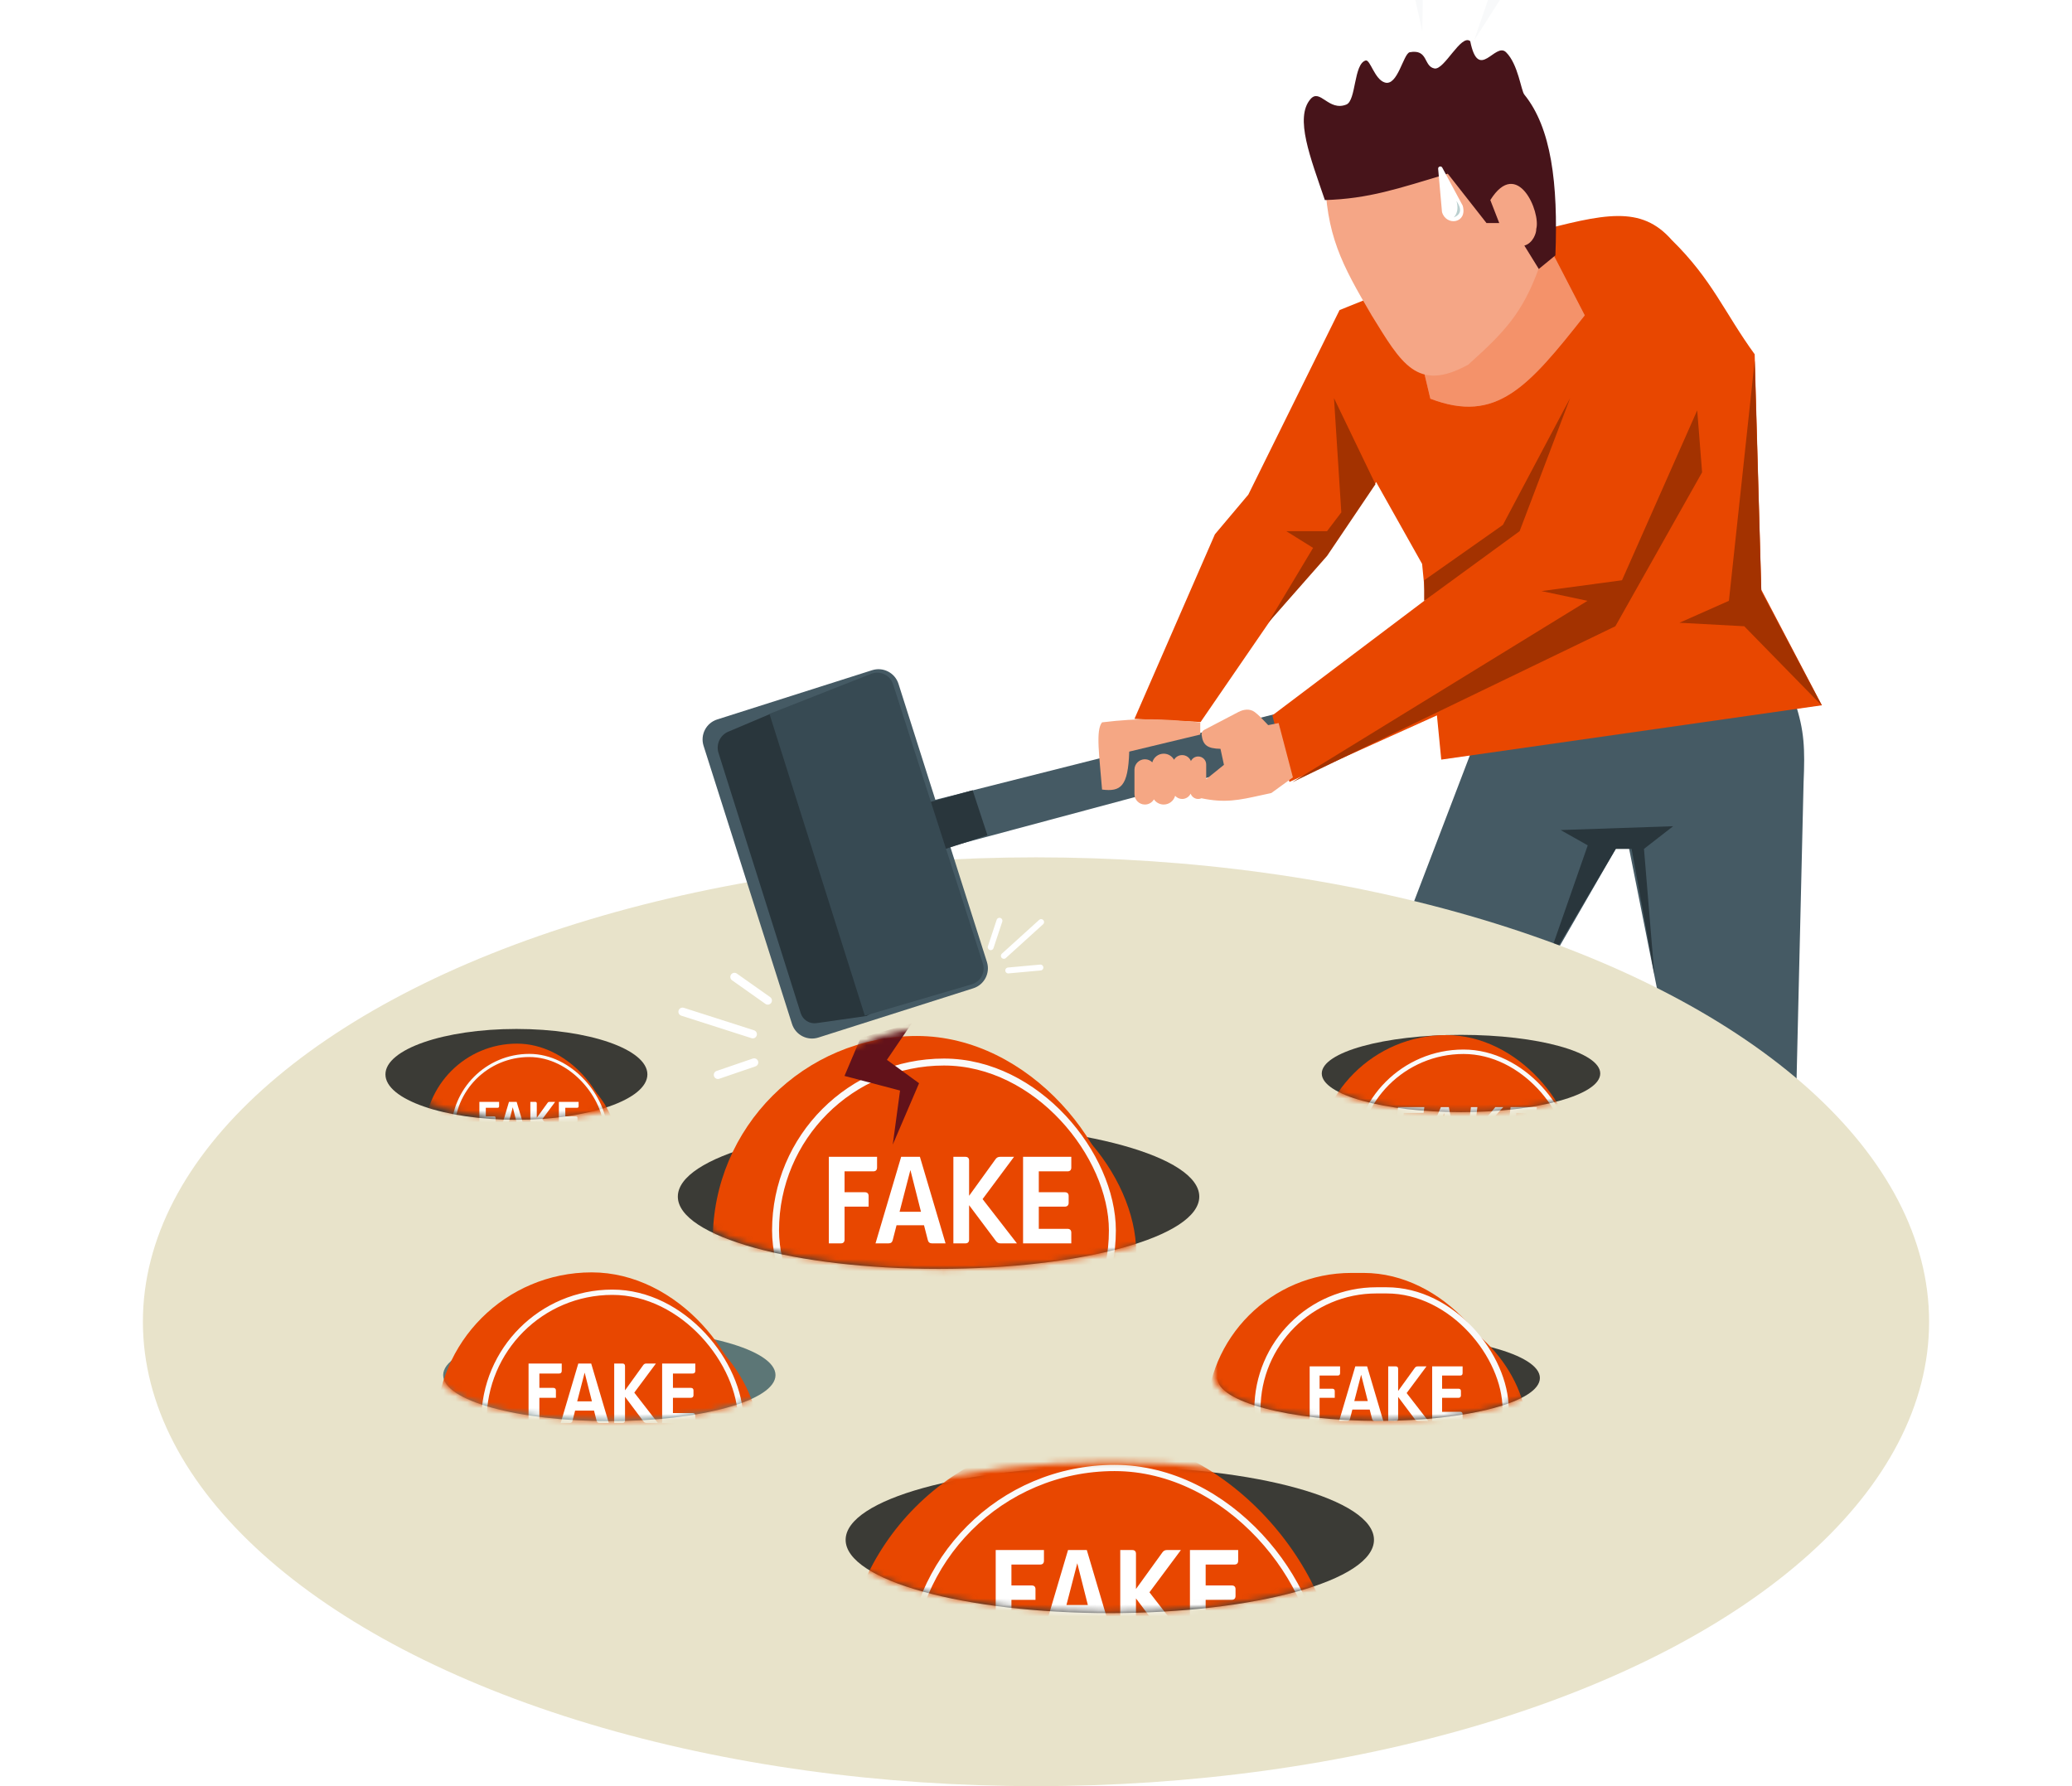 <svg width="348" height="300" viewBox="0 0 348 300" fill="none" xmlns="http://www.w3.org/2000/svg">
<g clip-path="url(#clip0_7129_1938)">
<path d="M230 171.008L247.973 123.984L301.483 118C303.065 122.735 303.158 125.792 302.917 131.451L301.483 192.162L279.514 172.147L273.591 142.43H271.464L254.974 171.008H230Z" fill="#455A64"/>
<path d="M266.667 141.986L259.348 162.954L271.365 142.579H274.036L277.844 163.548L276.113 142.579L281.009 138.771L262.117 139.414L266.667 141.986Z" fill="#455A64"/>
<path d="M266.667 141.986L259.348 162.954L271.365 142.579H274.036L277.844 163.548L276.113 142.579L281.009 138.771L262.117 139.414L266.667 141.986Z" fill="black" fill-opacity="0.4"/>
<ellipse cx="174" cy="222" rx="150" ry="78" fill="#E8E3CA"/>
<ellipse cx="245.381" cy="180.304" rx="23.386" ry="6.491" fill="#3B3B36"/>
<ellipse cx="86.734" cy="180.453" rx="21.998" ry="7.63" fill="#3B3B36"/>
<mask id="mask0_7129_1938" style="mask-type:alpha" maskUnits="userSpaceOnUse" x="68" y="150" width="41" height="38">
<path fill-rule="evenodd" clip-rule="evenodd" d="M108.734 150.229H68.997V182.332H68.997C68.997 182.346 68.997 182.361 68.997 182.375C68.997 185.418 77.892 187.884 88.865 187.884C99.839 187.884 108.734 185.418 108.734 182.375C108.734 182.361 108.734 182.346 108.733 182.332H108.734V150.229Z" fill="#D9D9D9"/>
</mask>
<g mask="url(#mask0_7129_1938)">
<g filter="url(#filter0_d_7129_1938)">
<rect x="73.335" y="174.557" width="31.104" height="31.104" rx="15.552" fill="#E84700"/>
</g>
<g filter="url(#filter1_i_7129_1938)">
<rect x="75.787" y="177.009" width="26.2" height="26.2" rx="13.1" fill="#E84700"/>
</g>
<rect x="76.052" y="177.274" width="25.669" height="25.669" rx="12.835" stroke="#FAFAFA" stroke-width="0.531"/>
<path d="M83.828 185.068V185.804C83.828 185.976 83.737 186.067 83.564 186.067H81.593V187.503H82.983C83.156 187.503 83.246 187.594 83.246 187.757V188.493H81.593V190.764C81.593 190.928 81.502 191.019 81.339 191.019H80.512V185.068H83.828ZM86.774 185.068L88.536 191.019H87.609C87.455 191.019 87.355 190.946 87.319 190.801L87.055 189.774H85.166L84.902 190.801C84.866 190.946 84.775 191.019 84.612 191.019H83.721L85.484 185.068H86.774ZM86.12 185.976L85.375 188.847H86.846L86.12 185.976ZM93.243 185.068L91.081 187.975L93.443 191.019H92.317C92.18 191.019 92.09 190.973 91.999 190.855L90.154 188.393V190.764C90.154 190.928 90.064 191.019 89.9 191.019H89.073V185.068H89.9C90.064 185.068 90.154 185.159 90.154 185.322V187.748L91.971 185.231C92.053 185.113 92.153 185.068 92.289 185.068H93.243ZM97.18 185.068V185.804C97.18 185.976 97.089 186.067 96.917 186.067H94.945V187.503H96.735C96.908 187.503 96.999 187.594 96.999 187.757V188.229C96.999 188.393 96.908 188.493 96.735 188.493H94.945V190.019H96.917C97.089 190.019 97.18 190.11 97.18 190.283V191.019H93.864V185.068H97.18Z" fill="white"/>
</g>
<mask id="mask1_7129_1938" style="mask-type:alpha" maskUnits="userSpaceOnUse" x="221" y="141" width="49" height="46">
<path fill-rule="evenodd" clip-rule="evenodd" d="M269.361 141.311H221.401V180.057H221.401C221.401 180.074 221.401 180.092 221.401 180.109C221.401 183.782 232.137 186.759 245.381 186.759C258.625 186.759 269.361 183.782 269.361 180.109C269.361 180.092 269.361 180.074 269.36 180.057H269.361V141.311Z" fill="#D9D9D9"/>
</mask>
<g mask="url(#mask1_7129_1938)">
<g filter="url(#filter2_d_7129_1938)">
<rect x="223.884" y="172.823" width="43.838" height="43.838" rx="21.919" fill="#E84700"/>
</g>
<g filter="url(#filter3_i_7129_1938)">
<rect x="227.34" y="176.279" width="36.926" height="36.926" rx="18.463" fill="#E84700"/>
</g>
<rect x="227.714" y="176.653" width="36.178" height="36.178" rx="18.089" stroke="#FAFAFA" stroke-width="0.748"/>
<path d="M239.224 185.952L239.096 186.938H235.767L235.446 189.589H237.956L237.828 190.562H235.318L234.87 194.339H233.782L234.806 185.952H239.224ZM244.894 194.339H243.728C243.677 193.938 243.583 193.289 243.447 192.393H240.387C240.096 193.135 239.823 193.784 239.567 194.339H238.415L242 185.952H243.344L244.894 194.339ZM242.538 186.964C241.923 188.594 241.343 190.079 240.796 191.42H243.293C243.071 190.003 242.819 188.517 242.538 186.964ZM247.048 185.952H248.136L247.662 189.832C249.096 188.372 250.257 187.079 251.145 185.952H252.477L248.789 190.011L251.785 194.339H250.402C249.856 193.451 249.374 192.696 248.955 192.073C248.546 191.449 248.102 190.818 247.624 190.178L247.112 194.339H246.023L247.048 185.952ZM252.688 194.339L253.712 185.952H258.13L258.002 186.938H254.673L254.352 189.589H257.425L257.297 190.562H254.224L253.879 193.353H257.208L257.105 194.339H252.688Z" fill="white"/>
</g>
<ellipse cx="157.634" cy="200.979" rx="43.789" ry="12.143" fill="#3B3B36"/>
<mask id="mask2_7129_1938" style="mask-type:alpha" maskUnits="userSpaceOnUse" x="114" y="130" width="89" height="84">
<path fill-rule="evenodd" clip-rule="evenodd" d="M202.284 130.132H114.705V200.884H114.706C114.706 200.915 114.705 200.947 114.705 200.979C114.705 207.685 134.31 213.122 158.494 213.122C182.679 213.122 202.284 207.685 202.284 200.979C202.284 200.947 202.283 200.915 202.282 200.884H202.284V130.132Z" fill="#D9D9D9"/>
</mask>
<g mask="url(#mask2_7129_1938)">
<g filter="url(#filter4_d_7129_1938)">
<rect x="124.266" y="172.392" width="68.552" height="68.552" rx="34.276" fill="#E84700"/>
</g>
<g filter="url(#filter5_i_7129_1938)">
<rect x="129.671" y="177.796" width="57.743" height="57.743" rx="28.872" fill="#E84700"/>
</g>
<rect x="130.256" y="178.381" width="56.573" height="56.573" rx="28.287" stroke="#FAFAFA" stroke-width="1.17"/>
<path d="M147.307 194.299V196.096C147.307 196.518 147.085 196.74 146.663 196.74H141.847V200.247H145.243C145.665 200.247 145.887 200.469 145.887 200.869V202.666H141.847V208.215C141.847 208.615 141.625 208.837 141.225 208.837H139.206V194.299H147.307ZM154.504 194.299L158.81 208.837H156.546C156.169 208.837 155.925 208.659 155.836 208.304L155.192 205.796H150.576L149.932 208.304C149.843 208.659 149.621 208.837 149.222 208.837H147.046L151.352 194.299H154.504ZM152.906 196.518L151.086 203.532H154.682L152.906 196.518ZM170.311 194.299L165.028 201.401L170.799 208.837H168.047C167.714 208.837 167.492 208.726 167.27 208.437L162.764 202.422V208.215C162.764 208.615 162.542 208.837 162.143 208.837H160.123V194.299H162.143C162.542 194.299 162.764 194.521 162.764 194.92V200.846L167.203 194.698C167.403 194.41 167.647 194.299 167.98 194.299H170.311ZM179.929 194.299V196.096C179.929 196.518 179.707 196.74 179.286 196.74H174.469V200.247H178.842C179.263 200.247 179.485 200.469 179.485 200.869V202.023C179.485 202.422 179.263 202.666 178.842 202.666H174.469V206.395H179.286C179.707 206.395 179.929 206.617 179.929 207.039V208.837H171.828V194.299H179.929Z" fill="white"/>
<mask id="mask3_7129_1938" style="mask-type:alpha" maskUnits="userSpaceOnUse" x="124" y="172" width="69" height="69">
<rect x="124.266" y="172.392" width="68.552" height="68.552" rx="34.276" fill="#E84700"/>
</mask>
<g mask="url(#mask3_7129_1938)">
<path d="M141.837 180.712L144.538 174.328L153.132 171.873L148.958 178.011L154.359 181.939L149.94 192.252L151.167 183.167L141.837 180.712Z" fill="#62121A"/>
</g>
</g>
<ellipse cx="231.547" cy="231.443" rx="27.084" ry="7.214" fill="#3B3B36"/>
<mask id="mask4_7129_1938" style="mask-type:alpha" maskUnits="userSpaceOnUse" x="203" y="188" width="57" height="51">
<path fill-rule="evenodd" clip-rule="evenodd" d="M259.292 188.078H203.802V231.116H203.803C203.802 231.136 203.802 231.155 203.802 231.174C203.802 235.254 216.224 238.561 231.547 238.561C246.87 238.561 259.292 235.254 259.292 231.174C259.292 231.155 259.291 231.136 259.291 231.116H259.292V188.078Z" fill="#D9D9D9"/>
</mask>
<g mask="url(#mask4_7129_1938)">
<g filter="url(#filter6_d_7129_1938)">
<rect x="206.675" y="212.369" width="50.72" height="48.695" rx="24.348" fill="#E84700"/>
</g>
<g filter="url(#filter7_i_7129_1938)">
<rect x="210.674" y="216.208" width="42.723" height="41.017" rx="20.509" fill="#E84700"/>
</g>
<rect x="211.194" y="216.728" width="41.684" height="39.979" rx="19.989" stroke="#FAFAFA" stroke-width="1.039"/>
<path d="M225.073 229.499V230.633C225.073 230.899 224.933 231.039 224.667 231.039H221.629V233.251H223.771C224.037 233.251 224.177 233.391 224.177 233.643V234.777H221.629V238.277C221.629 238.529 221.489 238.669 221.237 238.669H219.963V229.499H225.073ZM229.613 229.499L232.329 238.669H230.901C230.663 238.669 230.509 238.557 230.453 238.333L230.047 236.751H227.135L226.729 238.333C226.673 238.557 226.533 238.669 226.281 238.669H224.909L227.625 229.499H229.613ZM228.605 230.899L227.457 235.323H229.725L228.605 230.899ZM239.582 229.499L236.25 233.979L239.89 238.669H238.154C237.944 238.669 237.804 238.599 237.664 238.417L234.822 234.623V238.277C234.822 238.529 234.682 238.669 234.43 238.669H233.156V229.499H234.43C234.682 229.499 234.822 229.639 234.822 229.891V233.629L237.622 229.751C237.748 229.569 237.902 229.499 238.112 229.499H239.582ZM245.649 229.499V230.633C245.649 230.899 245.509 231.039 245.243 231.039H242.205V233.251H244.963C245.229 233.251 245.369 233.391 245.369 233.643V234.371C245.369 234.623 245.229 234.777 244.963 234.777H242.205V237.129H245.243C245.509 237.129 245.649 237.269 245.649 237.535V238.669H240.539V229.499H245.649Z" fill="white"/>
</g>
<ellipse cx="102.341" cy="230.957" rx="27.907" ry="7.743" fill="#5C7676"/>
<mask id="mask5_7129_1938" style="mask-type:alpha" maskUnits="userSpaceOnUse" x="73" y="184" width="58" height="55">
<path fill-rule="evenodd" clip-rule="evenodd" d="M130.929 184.417H73.753V230.607H73.754C73.753 230.628 73.753 230.649 73.753 230.669C73.753 235.047 86.552 238.597 102.341 238.597C118.13 238.597 130.929 235.047 130.929 230.669C130.929 230.649 130.929 230.628 130.928 230.607H130.929V184.417Z" fill="#D9D9D9"/>
</mask>
<g mask="url(#mask5_7129_1938)">
<g filter="url(#filter8_d_7129_1938)">
<rect x="76.714" y="212.479" width="52.262" height="52.262" rx="26.131" fill="#E84700"/>
</g>
<g filter="url(#filter9_i_7129_1938)">
<rect x="80.835" y="216.599" width="44.021" height="44.021" rx="22.011" fill="#E84700"/>
</g>
<rect x="81.28" y="217.045" width="43.129" height="43.129" rx="21.565" stroke="#FAFAFA" stroke-width="0.892"/>
<path d="M94.345 229.018V230.254C94.345 230.544 94.192 230.697 93.902 230.697H90.59V233.109H92.925C93.215 233.109 93.368 233.261 93.368 233.536V234.772H90.59V238.588C90.59 238.863 90.437 239.016 90.162 239.016H88.773V229.018H94.345ZM99.294 229.018L102.255 239.016H100.698C100.439 239.016 100.271 238.894 100.21 238.65L99.767 236.925H96.592L96.15 238.65C96.089 238.894 95.936 239.016 95.661 239.016H94.165L97.127 229.018H99.294ZM98.195 230.544L96.943 235.368H99.416L98.195 230.544ZM110.164 229.018L106.531 233.902L110.5 239.016H108.607C108.378 239.016 108.226 238.94 108.073 238.741L104.975 234.604V238.588C104.975 238.863 104.822 239.016 104.547 239.016H103.158V229.018H104.547C104.822 229.018 104.975 229.17 104.975 229.445V233.521L108.027 229.292C108.165 229.094 108.333 229.018 108.562 229.018H110.164ZM116.779 229.018V230.254C116.779 230.544 116.626 230.697 116.336 230.697H113.024V233.109H116.031C116.321 233.109 116.474 233.261 116.474 233.536V234.33C116.474 234.604 116.321 234.772 116.031 234.772H113.024V237.337H116.336C116.626 237.337 116.779 237.489 116.779 237.779V239.016H111.208V229.018H116.779Z" fill="white"/>
</g>
<path fill-rule="evenodd" clip-rule="evenodd" d="M120.457 120.84C118.602 121.43 117.577 123.411 118.167 125.266L133.019 171.977C133.609 173.832 135.591 174.857 137.446 174.267L163.466 165.994C165.321 165.404 166.347 163.422 165.757 161.567L159.596 142.193L234.315 122.157L232.325 115.341L157.097 134.333L150.904 114.857C150.315 113.002 148.333 111.976 146.478 112.566L120.457 120.84Z" fill="#455A64"/>
<path d="M129.279 119.947L122.32 122.893C120.934 123.479 120.222 125.023 120.675 126.457L134.48 170.171C134.838 171.305 135.964 172.013 137.141 171.845L145.548 170.644L159.379 162.733L158.782 142.584L165.847 140.295L163.359 132.733L156.344 134.674L129.279 119.947Z" fill="#455A64"/>
<path d="M129.279 119.947L122.32 122.893C120.934 123.479 120.222 125.023 120.675 126.457L134.48 170.171C134.838 171.305 135.964 172.013 137.141 171.845L145.548 170.644L159.379 162.733L158.782 142.584L165.847 140.295L163.359 132.733L156.344 134.674L129.279 119.947Z" fill="black" fill-opacity="0.4"/>
<path d="M145.25 170.595L129.23 119.898L146.309 113.177C147.81 112.587 149.499 113.386 149.993 114.923L165.068 161.794C165.55 163.291 164.703 164.89 163.194 165.332L145.25 170.595Z" fill="#374A53"/>
<path d="M204.047 89.742L190.536 120.741L201.649 121.267L213.698 103.72L222.705 93.368L231.127 80.968L238.848 94.713L239.438 100.737L213.698 120.156L216.564 131.327L241.338 120.156L242.065 127.584L305.993 118.46L295.816 99.041L294.705 59.503C289.635 52.544 287.61 47.009 280.785 40.318C275.604 34.431 269.519 35.853 257.33 39.09L224.986 52.075L209.662 83.074L204.047 89.742Z" fill="#E84700"/>
<path d="M220.541 92.023L212.996 104.599L222.88 93.369L231.01 81.32L224.05 66.873L225.278 86.058L222.88 89.216H216.037L220.541 92.023Z" fill="#E84700"/>
<path d="M220.541 92.023L212.996 104.599L222.88 93.369L231.01 81.32L224.05 66.873L225.278 86.058L222.88 89.216H216.037L220.541 92.023Z" fill="black" fill-opacity="0.3"/>
<path d="M252.417 88.163L263.706 66.873L255.225 89.216L239.199 100.914V97.463L252.417 88.163Z" fill="#E84700"/>
<path d="M252.417 88.163L263.706 66.873L255.225 89.216L239.199 100.914V97.463L252.417 88.163Z" fill="black" fill-opacity="0.3"/>
<path d="M285.873 79.331L285.054 68.92L272.421 97.463L258.91 99.276L266.63 100.914L217.031 131.387L271.309 105.183L285.873 79.331Z" fill="#E84700"/>
<path d="M285.873 79.331L285.054 68.92L272.421 97.463L258.91 99.276L266.63 100.914L217.031 131.387L271.309 105.183L285.873 79.331Z" fill="black" fill-opacity="0.3"/>
<path d="M290.377 100.914L294.705 60.615L295.816 99.276L305.993 118.519L292.95 105.183L282.071 104.599L290.377 100.914Z" fill="#E84700"/>
<path d="M290.377 100.914L294.705 60.615L295.816 99.276L305.993 118.519L292.95 105.183L282.071 104.599L290.377 100.914Z" fill="black" fill-opacity="0.3"/>
<path d="M240.232 66.965L238.875 61.25L259.734 40.534L266.163 52.964C256.692 64.975 251.334 71.23 240.232 66.965Z" fill="#F5A686"/>
<path d="M240.232 66.965L238.875 61.25L259.734 40.534L266.163 52.964C256.692 64.975 251.334 71.23 240.232 66.965Z" fill="#F27542" fill-opacity="0.4"/>
<path d="M230.374 52.963C225.358 44.387 222.664 39.528 222.516 28.89L243.232 24.318L259.734 30.676L258.377 45.248C255.653 52.665 252.586 55.867 246.59 61.25C237.978 65.985 235.34 60.98 230.374 52.963Z" fill="#F5A686"/>
<path d="M243.161 29.176C234.752 31.694 229.917 33.378 222.516 33.605C220.106 26.507 217.396 19.754 220.11 16.636C221.711 14.795 223.147 18.755 226.122 17.561C227.789 16.892 227.336 10.761 229.359 10.161C230.135 9.931 230.849 13.341 232.597 13.861C234.749 14.501 235.679 9.066 236.759 8.774C239.925 8.201 239.047 11.14 240.921 11.499C242.572 11.815 245.402 5.608 246.934 6.924C248.321 13.861 251.121 6.977 252.946 8.774C254.992 10.787 255.466 15.233 256.019 15.889C260.536 21.463 261.71 30.77 261.234 42.891L258.448 45.177L256.019 41.248C257.479 40.85 258.066 39.087 258.019 38.462C258.813 35.641 254.859 26.333 250.304 33.605L251.804 37.462H249.661L243.161 29.176Z" fill="#47141A"/>
<path d="M242.184 35.57L241.543 28.358C241.507 27.96 242.044 27.799 242.233 28.152L245.649 34.506C245.661 34.529 245.672 34.555 245.679 34.581C246.483 37.532 242.908 38.02 242.197 35.639C242.191 35.617 242.186 35.593 242.184 35.57Z" fill="white"/>
<path d="M244.621 33.747C245.559 35.139 245.399 36.016 244.159 36.522C244.812 35.848 244.936 34.869 244.621 33.747Z" fill="#BACFCF"/>
<path d="M230.595 -7.361L229.245 -31L233.964 -16.656L239.265 -20.488L238.878 5.214L235.056 -11.796L230.595 -7.361Z" fill="#F8F9FA"/>
<path d="M247.294 -2.457L254.227 -15.276L252.063 -6.237L256.078 -6.531L247.569 6.807L251.064 -3.338L247.294 -2.457Z" fill="#F8F9FA"/>
<path fill-rule="evenodd" clip-rule="evenodd" d="M202.257 122.589L208.012 119.579C208.879 119.126 209.931 119.002 210.717 119.583C211.364 120.062 211.981 120.716 212.791 121.577C212.858 121.648 212.926 121.72 212.996 121.794L214.75 121.443L217.148 130.567L213.522 133.199C212.866 133.336 212.251 133.472 211.665 133.601C208.183 134.37 205.733 134.911 201.793 134.075C201.624 134.151 201.437 134.194 201.239 134.194C200.655 134.194 200.158 133.821 199.972 133.301C199.717 133.829 199.175 134.194 198.549 134.194C198.079 134.194 197.657 133.989 197.368 133.663C197.138 134.508 196.366 135.129 195.449 135.129C194.766 135.129 194.164 134.785 193.806 134.261C193.501 134.78 192.937 135.13 192.291 135.13C191.322 135.13 190.536 134.344 190.536 133.375V129.281C190.536 128.312 191.322 127.526 192.291 127.526C192.776 127.526 193.216 127.723 193.533 128.042C193.767 127.204 194.536 126.589 195.449 126.589C196.195 126.589 196.845 127 197.185 127.607C197.459 127.139 197.967 126.824 198.549 126.824C199.219 126.824 199.792 127.242 200.021 127.832C200.236 127.375 200.701 127.058 201.239 127.058C201.982 127.058 202.585 127.66 202.585 128.403V130.871L205.568 128.461L204.983 125.771C202.774 125.729 202.029 125.161 201.814 123.399C201.774 123.064 201.958 122.746 202.257 122.589Z" fill="#F5A784"/>
<path d="M185.096 121.326C183.978 122.642 184.663 127.091 185.096 132.615C188.214 132.998 189.473 132.161 189.658 126.239L201.59 123.373V121.326C195.149 120.729 191.538 120.551 185.096 121.326Z" fill="#F5A784"/>
<path d="M123.353 164.084L128.954 168.043" stroke="white" stroke-width="1.387" stroke-linecap="round"/>
<path d="M174.74 162.507L169.338 162.998" stroke="white" stroke-width="0.991" stroke-linecap="round"/>
<path d="M114.633 169.931L126.432 173.709" stroke="white" stroke-width="1.387" stroke-linecap="round"/>
<path d="M174.86 154.872L168.601 160.543" stroke="white" stroke-width="0.991" stroke-linecap="round"/>
<path d="M120.578 180.533L126.662 178.449" stroke="white" stroke-width="1.387" stroke-linecap="round"/>
<path d="M167.865 154.65L166.392 159.091" stroke="white" stroke-width="0.991" stroke-linecap="round"/>
<ellipse cx="171.498" cy="258.19" rx="27.907" ry="7.743" fill="#5C7676"/>
<mask id="mask6_7129_1938" style="mask-type:alpha" maskUnits="userSpaceOnUse" x="142" y="211" width="59" height="55">
<path fill-rule="evenodd" clip-rule="evenodd" d="M200.086 211.649H142.91V257.839H142.911C142.91 257.86 142.91 257.881 142.91 257.902C142.91 262.28 155.71 265.829 171.498 265.829C187.287 265.829 200.086 262.28 200.086 257.902C200.086 257.881 200.086 257.86 200.086 257.839H200.086V211.649Z" fill="#D9D9D9"/>
</mask>
<g mask="url(#mask6_7129_1938)">
<g filter="url(#filter10_d_7129_1938)">
<rect x="145.871" y="254.674" width="52.262" height="52.262" rx="26.131" fill="#E84700"/>
</g>
<g filter="url(#filter11_i_7129_1938)">
<rect x="149.991" y="258.794" width="44.021" height="44.021" rx="22.011" fill="#E84700"/>
</g>
<rect x="150.437" y="259.24" width="43.129" height="43.129" rx="21.565" stroke="#FAFAFA" stroke-width="0.892"/>
</g>
<ellipse cx="186.396" cy="258.632" rx="44.368" ry="12.309" fill="#3B3B36"/>
<mask id="mask7_7129_1938" style="mask-type:alpha" maskUnits="userSpaceOnUse" x="140" y="245" width="92" height="26">
<path d="M231.846 258.174C231.846 265.135 211.497 270.777 186.396 270.777C161.294 270.777 140.946 265.135 140.946 258.174C140.946 251.214 161.294 245.571 186.396 245.571C211.497 245.571 231.846 251.214 231.846 258.174Z" fill="#D9D9D9"/>
</mask>
<g mask="url(#mask7_7129_1938)">
<g filter="url(#filter12_d_7129_1938)">
<rect x="145.653" y="239.494" width="83.086" height="83.086" rx="41.543" fill="#E84700"/>
</g>
<g filter="url(#filter13_i_7129_1938)">
<rect x="152.204" y="246.045" width="69.986" height="69.986" rx="34.993" fill="#E84700"/>
</g>
<rect x="152.723" y="246.564" width="68.947" height="68.947" rx="34.474" stroke="#FAFAFA" stroke-width="1.039"/>
<path d="M175.335 260.342V262.14C175.335 262.561 175.113 262.783 174.691 262.783H169.874V266.29H173.27C173.692 266.29 173.914 266.512 173.914 266.912V268.71H169.874V274.259C169.874 274.658 169.652 274.88 169.253 274.88H167.233V260.342H175.335ZM182.532 260.342L186.838 274.88H184.574C184.196 274.88 183.952 274.703 183.863 274.347L183.22 271.839H178.603L177.959 274.347C177.87 274.703 177.648 274.88 177.249 274.88H175.074L179.38 260.342H182.532ZM180.933 262.561L179.113 269.575H182.709L180.933 262.561ZM198.338 260.342L193.055 267.444L198.826 274.88H196.074C195.741 274.88 195.519 274.769 195.297 274.481L190.791 268.465V274.259C190.791 274.658 190.569 274.88 190.17 274.88H188.15V260.342H190.17C190.569 260.342 190.791 260.564 190.791 260.963V266.89L195.231 260.741C195.43 260.453 195.675 260.342 196.008 260.342H198.338ZM207.957 260.342V262.14C207.957 262.561 207.735 262.783 207.313 262.783H202.496V266.29H206.869C207.291 266.29 207.513 266.512 207.513 266.912V268.066C207.513 268.465 207.291 268.71 206.869 268.71H202.496V272.439H207.313C207.735 272.439 207.957 272.661 207.957 273.082V274.88H199.855V260.342H207.957Z" fill="white"/>
</g>
</g>
<defs>
<filter id="filter0_d_7129_1938" x="71.27" y="174.557" width="33.169" height="31.836" filterUnits="userSpaceOnUse" color-interpolation-filters="sRGB">
<feFlood flood-opacity="0" result="BackgroundImageFix"/>
<feColorMatrix in="SourceAlpha" type="matrix" values="0 0 0 0 0 0 0 0 0 0 0 0 0 0 0 0 0 0 127 0" result="hardAlpha"/>
<feOffset dx="-2.065" dy="0.731"/>
<feComposite in2="hardAlpha" operator="out"/>
<feColorMatrix type="matrix" values="0 0 0 0 0.383 0 0 0 0 0.07 0 0 0 0 0.103 0 0 0 1 0"/>
<feBlend mode="normal" in2="BackgroundImageFix" result="effect1_dropShadow_7129_1938"/>
<feBlend mode="normal" in="SourceGraphic" in2="effect1_dropShadow_7129_1938" result="shape"/>
</filter>
<filter id="filter1_i_7129_1938" x="75.787" y="177.009" width="26.2" height="26.2" filterUnits="userSpaceOnUse" color-interpolation-filters="sRGB">
<feFlood flood-opacity="0" result="BackgroundImageFix"/>
<feBlend mode="normal" in="SourceGraphic" in2="BackgroundImageFix" result="shape"/>
<feColorMatrix in="SourceAlpha" type="matrix" values="0 0 0 0 0 0 0 0 0 0 0 0 0 0 0 0 0 0 127 0" result="hardAlpha"/>
<feOffset dx="1.549" dy="1.678"/>
<feComposite in2="hardAlpha" operator="arithmetic" k2="-1" k3="1"/>
<feColorMatrix type="matrix" values="0 0 0 0 0 0 0 0 0 0 0 0 0 0 0 0 0 0 0.25 0"/>
<feBlend mode="normal" in2="shape" result="effect1_innerShadow_7129_1938"/>
</filter>
<filter id="filter2_d_7129_1938" x="220.974" y="172.823" width="46.748" height="44.869" filterUnits="userSpaceOnUse" color-interpolation-filters="sRGB">
<feFlood flood-opacity="0" result="BackgroundImageFix"/>
<feColorMatrix in="SourceAlpha" type="matrix" values="0 0 0 0 0 0 0 0 0 0 0 0 0 0 0 0 0 0 127 0" result="hardAlpha"/>
<feOffset dx="-2.91" dy="1.031"/>
<feComposite in2="hardAlpha" operator="out"/>
<feColorMatrix type="matrix" values="0 0 0 0 0.383 0 0 0 0 0.07 0 0 0 0 0.103 0 0 0 1 0"/>
<feBlend mode="normal" in2="BackgroundImageFix" result="effect1_dropShadow_7129_1938"/>
<feBlend mode="normal" in="SourceGraphic" in2="effect1_dropShadow_7129_1938" result="shape"/>
</filter>
<filter id="filter3_i_7129_1938" x="227.34" y="176.279" width="36.926" height="36.926" filterUnits="userSpaceOnUse" color-interpolation-filters="sRGB">
<feFlood flood-opacity="0" result="BackgroundImageFix"/>
<feBlend mode="normal" in="SourceGraphic" in2="BackgroundImageFix" result="shape"/>
<feColorMatrix in="SourceAlpha" type="matrix" values="0 0 0 0 0 0 0 0 0 0 0 0 0 0 0 0 0 0 127 0" result="hardAlpha"/>
<feOffset dx="2.183" dy="2.365"/>
<feComposite in2="hardAlpha" operator="arithmetic" k2="-1" k3="1"/>
<feColorMatrix type="matrix" values="0 0 0 0 0 0 0 0 0 0 0 0 0 0 0 0 0 0 0.25 0"/>
<feBlend mode="normal" in2="shape" result="effect1_innerShadow_7129_1938"/>
</filter>
<filter id="filter4_d_7129_1938" x="119.715" y="172.392" width="73.103" height="70.164" filterUnits="userSpaceOnUse" color-interpolation-filters="sRGB">
<feFlood flood-opacity="0" result="BackgroundImageFix"/>
<feColorMatrix in="SourceAlpha" type="matrix" values="0 0 0 0 0 0 0 0 0 0 0 0 0 0 0 0 0 0 127 0" result="hardAlpha"/>
<feOffset dx="-4.551" dy="1.612"/>
<feComposite in2="hardAlpha" operator="out"/>
<feColorMatrix type="matrix" values="0 0 0 0 0.383 0 0 0 0 0.07 0 0 0 0 0.103 0 0 0 1 0"/>
<feBlend mode="normal" in2="BackgroundImageFix" result="effect1_dropShadow_7129_1938"/>
<feBlend mode="normal" in="SourceGraphic" in2="effect1_dropShadow_7129_1938" result="shape"/>
</filter>
<filter id="filter5_i_7129_1938" x="129.671" y="177.796" width="57.743" height="57.743" filterUnits="userSpaceOnUse" color-interpolation-filters="sRGB">
<feFlood flood-opacity="0" result="BackgroundImageFix"/>
<feBlend mode="normal" in="SourceGraphic" in2="BackgroundImageFix" result="shape"/>
<feColorMatrix in="SourceAlpha" type="matrix" values="0 0 0 0 0 0 0 0 0 0 0 0 0 0 0 0 0 0 127 0" result="hardAlpha"/>
<feOffset dx="3.413" dy="3.698"/>
<feComposite in2="hardAlpha" operator="arithmetic" k2="-1" k3="1"/>
<feColorMatrix type="matrix" values="0 0 0 0 0 0 0 0 0 0 0 0 0 0 0 0 0 0 0.25 0"/>
<feBlend mode="normal" in2="shape" result="effect1_innerShadow_7129_1938"/>
</filter>
<filter id="filter6_d_7129_1938" x="202.635" y="212.369" width="54.761" height="50.127" filterUnits="userSpaceOnUse" color-interpolation-filters="sRGB">
<feFlood flood-opacity="0" result="BackgroundImageFix"/>
<feColorMatrix in="SourceAlpha" type="matrix" values="0 0 0 0 0 0 0 0 0 0 0 0 0 0 0 0 0 0 127 0" result="hardAlpha"/>
<feOffset dx="-4.041" dy="1.431"/>
<feComposite in2="hardAlpha" operator="out"/>
<feColorMatrix type="matrix" values="0 0 0 0 0.383 0 0 0 0 0.07 0 0 0 0 0.103 0 0 0 1 0"/>
<feBlend mode="normal" in2="BackgroundImageFix" result="effect1_dropShadow_7129_1938"/>
<feBlend mode="normal" in="SourceGraphic" in2="effect1_dropShadow_7129_1938" result="shape"/>
</filter>
<filter id="filter7_i_7129_1938" x="210.674" y="216.208" width="42.723" height="41.017" filterUnits="userSpaceOnUse" color-interpolation-filters="sRGB">
<feFlood flood-opacity="0" result="BackgroundImageFix"/>
<feBlend mode="normal" in="SourceGraphic" in2="BackgroundImageFix" result="shape"/>
<feColorMatrix in="SourceAlpha" type="matrix" values="0 0 0 0 0 0 0 0 0 0 0 0 0 0 0 0 0 0 127 0" result="hardAlpha"/>
<feOffset dx="3.031" dy="3.283"/>
<feComposite in2="hardAlpha" operator="arithmetic" k2="-1" k3="1"/>
<feColorMatrix type="matrix" values="0 0 0 0 0 0 0 0 0 0 0 0 0 0 0 0 0 0 0.25 0"/>
<feBlend mode="normal" in2="shape" result="effect1_innerShadow_7129_1938"/>
</filter>
<filter id="filter8_d_7129_1938" x="73.245" y="212.479" width="55.731" height="53.49" filterUnits="userSpaceOnUse" color-interpolation-filters="sRGB">
<feFlood flood-opacity="0" result="BackgroundImageFix"/>
<feColorMatrix in="SourceAlpha" type="matrix" values="0 0 0 0 0 0 0 0 0 0 0 0 0 0 0 0 0 0 127 0" result="hardAlpha"/>
<feOffset dx="-3.47" dy="1.229"/>
<feComposite in2="hardAlpha" operator="out"/>
<feColorMatrix type="matrix" values="0 0 0 0 0.383 0 0 0 0 0.07 0 0 0 0 0.103 0 0 0 1 0"/>
<feBlend mode="normal" in2="BackgroundImageFix" result="effect1_dropShadow_7129_1938"/>
<feBlend mode="normal" in="SourceGraphic" in2="effect1_dropShadow_7129_1938" result="shape"/>
</filter>
<filter id="filter9_i_7129_1938" x="80.835" y="216.599" width="44.021" height="44.021" filterUnits="userSpaceOnUse" color-interpolation-filters="sRGB">
<feFlood flood-opacity="0" result="BackgroundImageFix"/>
<feBlend mode="normal" in="SourceGraphic" in2="BackgroundImageFix" result="shape"/>
<feColorMatrix in="SourceAlpha" type="matrix" values="0 0 0 0 0 0 0 0 0 0 0 0 0 0 0 0 0 0 127 0" result="hardAlpha"/>
<feOffset dx="2.602" dy="2.819"/>
<feComposite in2="hardAlpha" operator="arithmetic" k2="-1" k3="1"/>
<feColorMatrix type="matrix" values="0 0 0 0 0 0 0 0 0 0 0 0 0 0 0 0 0 0 0.25 0"/>
<feBlend mode="normal" in2="shape" result="effect1_innerShadow_7129_1938"/>
</filter>
<filter id="filter10_d_7129_1938" x="142.402" y="254.674" width="55.731" height="53.49" filterUnits="userSpaceOnUse" color-interpolation-filters="sRGB">
<feFlood flood-opacity="0" result="BackgroundImageFix"/>
<feColorMatrix in="SourceAlpha" type="matrix" values="0 0 0 0 0 0 0 0 0 0 0 0 0 0 0 0 0 0 127 0" result="hardAlpha"/>
<feOffset dx="-3.47" dy="1.229"/>
<feComposite in2="hardAlpha" operator="out"/>
<feColorMatrix type="matrix" values="0 0 0 0 0.383 0 0 0 0 0.07 0 0 0 0 0.103 0 0 0 1 0"/>
<feBlend mode="normal" in2="BackgroundImageFix" result="effect1_dropShadow_7129_1938"/>
<feBlend mode="normal" in="SourceGraphic" in2="effect1_dropShadow_7129_1938" result="shape"/>
</filter>
<filter id="filter11_i_7129_1938" x="149.991" y="258.794" width="44.021" height="44.021" filterUnits="userSpaceOnUse" color-interpolation-filters="sRGB">
<feFlood flood-opacity="0" result="BackgroundImageFix"/>
<feBlend mode="normal" in="SourceGraphic" in2="BackgroundImageFix" result="shape"/>
<feColorMatrix in="SourceAlpha" type="matrix" values="0 0 0 0 0 0 0 0 0 0 0 0 0 0 0 0 0 0 127 0" result="hardAlpha"/>
<feOffset dx="2.602" dy="2.819"/>
<feComposite in2="hardAlpha" operator="arithmetic" k2="-1" k3="1"/>
<feColorMatrix type="matrix" values="0 0 0 0 0 0 0 0 0 0 0 0 0 0 0 0 0 0 0.25 0"/>
<feBlend mode="normal" in2="shape" result="effect1_innerShadow_7129_1938"/>
</filter>
<filter id="filter12_d_7129_1938" x="141.612" y="239.494" width="87.127" height="84.518" filterUnits="userSpaceOnUse" color-interpolation-filters="sRGB">
<feFlood flood-opacity="0" result="BackgroundImageFix"/>
<feColorMatrix in="SourceAlpha" type="matrix" values="0 0 0 0 0 0 0 0 0 0 0 0 0 0 0 0 0 0 127 0" result="hardAlpha"/>
<feOffset dx="-4.041" dy="1.431"/>
<feComposite in2="hardAlpha" operator="out"/>
<feColorMatrix type="matrix" values="0 0 0 0 0.383 0 0 0 0 0.07 0 0 0 0 0.103 0 0 0 1 0"/>
<feBlend mode="normal" in2="BackgroundImageFix" result="effect1_dropShadow_7129_1938"/>
<feBlend mode="normal" in="SourceGraphic" in2="effect1_dropShadow_7129_1938" result="shape"/>
</filter>
<filter id="filter13_i_7129_1938" x="152.204" y="246.045" width="69.986" height="69.986" filterUnits="userSpaceOnUse" color-interpolation-filters="sRGB">
<feFlood flood-opacity="0" result="BackgroundImageFix"/>
<feBlend mode="normal" in="SourceGraphic" in2="BackgroundImageFix" result="shape"/>
<feColorMatrix in="SourceAlpha" type="matrix" values="0 0 0 0 0 0 0 0 0 0 0 0 0 0 0 0 0 0 127 0" result="hardAlpha"/>
<feOffset dx="3.031" dy="3.283"/>
<feComposite in2="hardAlpha" operator="arithmetic" k2="-1" k3="1"/>
<feColorMatrix type="matrix" values="0 0 0 0 0 0 0 0 0 0 0 0 0 0 0 0 0 0 0.25 0"/>
<feBlend mode="normal" in2="shape" result="effect1_innerShadow_7129_1938"/>
</filter>
<clipPath id="clip0_7129_1938">
<rect width="348" height="300" fill="white"/>
</clipPath>
</defs>
</svg>
